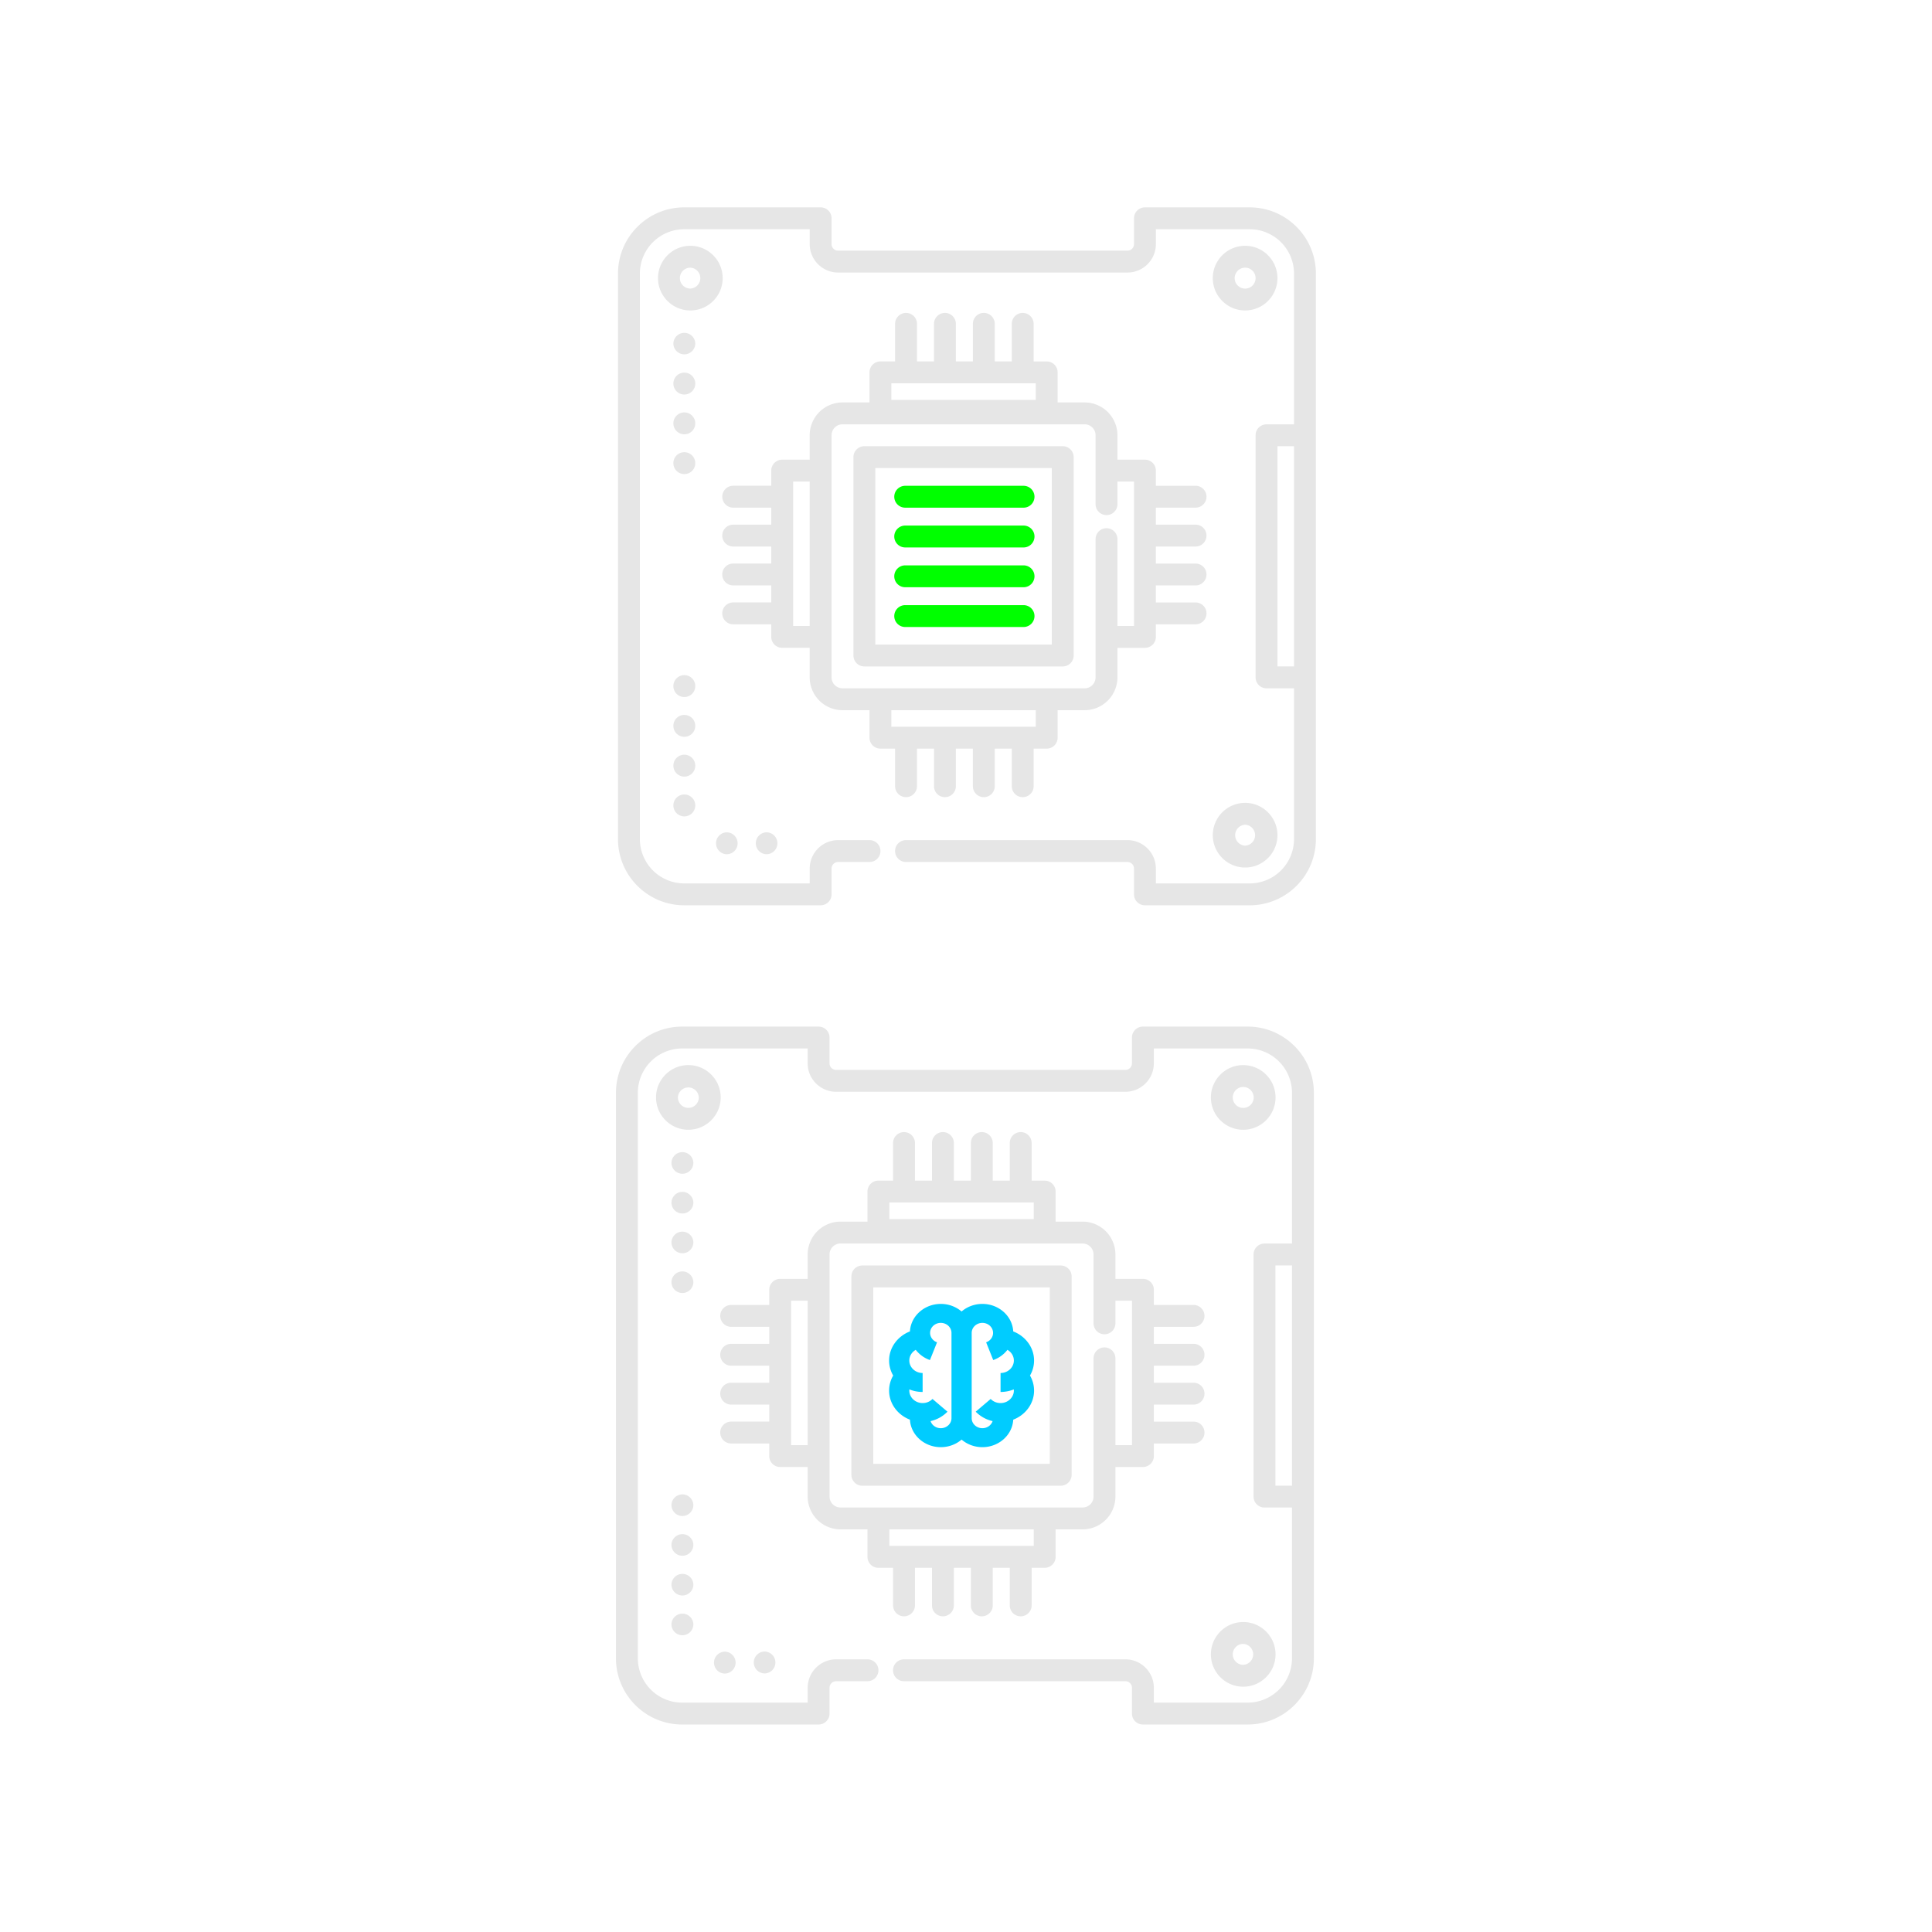 <svg version="1.1" viewBox="0 0 250 250" xml:space="preserve" xmlns="http://www.w3.org/2000/svg">
  <g fill="#e6e6e6">
    <g fill="#e6e6e6">
      <g fill="#e6e6e6">
        <path d="M113.926 96.872h1.899v4.864a1.415 1.415 0 102.83 0v-4.864h2.203v4.864a1.415 1.415 0 102.83 0v-4.864h2.202v4.864a1.415 1.415 0 102.831 0v-4.864h2.202v4.864a1.415 1.415 0 102.831 0v-4.864h1.688c.782 0 1.415-.633 1.415-1.415v-3.558h3.492a4.251 4.251 0 004.246-4.247V83.83h3.559c.781 0 1.415-.634 1.415-1.415v-1.627h5.135a1.415 1.415 0 100-2.831h-5.135v-2.202h5.135a1.415 1.415 0 100-2.831h-5.135V70.72h5.135a1.415 1.415 0 100-2.83h-5.135v-2.203h5.135a1.415 1.415 0 100-2.83h-5.135v-1.96c0-.781-.634-1.415-1.415-1.415h-3.559v-3.16a4.251 4.251 0 00-4.246-4.246h-3.492v-3.89c0-.782-.633-1.416-1.415-1.416h-1.688v-4.864a1.415 1.415 0 10-2.83 0v4.864h-2.203v-4.864a1.415 1.415 0 10-2.83 0v4.864h-2.202v-4.864a1.415 1.415 0 10-2.831 0v4.864h-2.202v-4.864a1.415 1.415 0 10-2.831 0v4.864h-1.899c-.781 0-1.415.634-1.415 1.416v3.89h-3.492a4.251 4.251 0 00-4.246 4.246v3.16h-3.558c-.782 0-1.416.633-1.416 1.415v1.959h-4.924a1.415 1.415 0 100 2.83H99.8v2.203h-4.925a1.415 1.415 0 100 2.83H99.8v2.202h-4.925a1.415 1.415 0 100 2.831H99.8v2.202h-4.925a1.415 1.415 0 100 2.831H99.8v1.627c0 .782.633 1.416 1.415 1.416h3.558v3.823a4.251 4.251 0 004.247 4.247h3.491v3.558c0 .782.634 1.415 1.415 1.415zm-9.153-15.874h-2.143V62.313h2.143zm29.254 13.043h-18.685V91.9h18.685zm0-44.439v2.143h-18.685v-2.143zm-25.006 39.465c-.78 0-1.416-.634-1.416-1.415v-31.33c0-.78.635-1.416 1.416-1.416h31.33c.78 0 1.415.635 1.415 1.416v8.916a1.415 1.415 0 102.831 0v-2.926h2.143v18.685h-2.143v-11.23a1.415 1.415 0 10-2.831 0v17.885c0 .78-.635 1.415-1.415 1.415h-31.33z"/>
        <path d="M138.933 84.822V59.154c0-.782-.634-1.416-1.416-1.416H111.85c-.782 0-1.416.634-1.416 1.416v25.668c0 .781.634 1.415 1.416 1.415h25.667c.782 0 1.416-.634 1.416-1.415zm-2.831-1.416h-22.837V60.569h22.837zM93.513 35.99c0-2.307-1.877-4.184-4.183-4.184s-4.184 1.877-4.184 4.184 1.877 4.183 4.184 4.183 4.183-1.877 4.183-4.183zm-4.183 1.352a1.354 1.354 0 01-1.353-1.352c0-.746.607-1.353 1.353-1.353a1.354 1.354 0 010 2.705zm71.789 2.831a4.188 4.188 0 004.183-4.183c0-2.307-1.876-4.184-4.183-4.184s-4.184 1.877-4.184 4.184 1.877 4.183 4.184 4.183zm0-5.536a1.354 1.354 0 11-1.353 1.353c0-.746.607-1.353 1.353-1.353zm0 77.62c2.307 0 4.183-1.877 4.183-4.184s-1.876-4.183-4.183-4.183-4.184 1.876-4.184 4.183 1.877 4.184 4.184 4.184zm0-5.536a1.354 1.354 0 010 2.705 1.354 1.354 0 010-2.705z"/>
        <path d="M161.71 26.832h-13.556c-.782 0-1.415.634-1.415 1.416v3.338a.85.85 0 01-.85.85h-37.434a.85.85 0 01-.85-.85v-3.338c0-.782-.633-1.416-1.415-1.416H88.536c-4.724 0-8.568 3.844-8.568 8.568v73.176c0 4.724 3.844 8.567 8.568 8.567h17.654c.782 0 1.416-.633 1.416-1.415v-3.339a.85.85 0 01.849-.849h4.062a1.415 1.415 0 100-2.83h-4.062a3.685 3.685 0 00-3.68 3.68v1.922h-16.24a5.743 5.743 0 01-5.736-5.736V35.4a5.743 5.743 0 015.736-5.737h16.24v1.923c0 2.03 1.65 3.68 3.68 3.68h37.435c2.029 0 3.68-1.65 3.68-3.68v-1.923h12.14a5.743 5.743 0 015.736 5.737v19.508h-3.558c-.782 0-1.416.634-1.416 1.416v31.33c0 .781.634 1.415 1.416 1.415h3.558v19.509a5.743 5.743 0 01-5.736 5.736h-12.14v-1.923a3.684 3.684 0 00-3.68-3.68h-28.654a1.415 1.415 0 100 2.83h28.654a.85.85 0 01.849.85v3.339c0 .781.633 1.415 1.415 1.415h13.556c4.724 0 8.567-3.843 8.567-8.567V35.402c0-4.725-3.844-8.568-8.567-8.568zm5.736 59.404h-2.143V57.737h2.143z"/>
      </g>
      <path d="M117.133 65.692h15.314a1.415 1.415 0 100-2.83h-15.314a1.415 1.415 0 100 2.83zm0 15.443h15.314a1.415 1.415 0 100-2.831h-15.314a1.415 1.415 0 100 2.831zm0-5.147h15.314a1.415 1.415 0 100-2.83h-15.314a1.415 1.415 0 100 2.83zm0-5.148h15.314a1.415 1.415 0 100-2.832h-15.314a1.415 1.415 0 100 2.831z" fill="#0f0"/>
      <path d="M88.552 87.363h-.004c-.782 0-1.414.634-1.414 1.416a1.417 1.417 0 002.834 0c0-.782-.634-1.416-1.416-1.416zm0 15.443h-.004c-.782 0-1.414.634-1.414 1.416a1.417 1.417 0 002.834 0c0-.782-.634-1.416-1.416-1.416zm0-5.147h-.004c-.782 0-1.414.634-1.414 1.416a1.417 1.417 0 002.834 0c0-.782-.634-1.416-1.416-1.416zm0-5.149h-.004c-.782 0-1.414.634-1.414 1.416a1.417 1.417 0 002.834 0c0-.782-.634-1.416-1.416-1.416zm0-49.438h-.004c-.782 0-1.414.634-1.414 1.415a1.418 1.418 0 002.834 0c0-.781-.634-1.415-1.416-1.415zm0 15.443h-.004c-.782 0-1.414.634-1.414 1.416a1.417 1.417 0 002.834 0c0-.782-.634-1.416-1.416-1.416zm0-5.149h-.004c-.782 0-1.414.634-1.414 1.416a1.417 1.417 0 002.834 0c0-.782-.634-1.416-1.416-1.416zm0-5.146h-.004c-.782 0-1.414.633-1.414 1.415a1.417 1.417 0 002.834 0c0-.782-.634-1.416-1.416-1.416zm5.516 62.317a1.417 1.417 0 000-2.833c-.781 0-1.415.634-1.415 1.415v.004c0 .782.634 1.414 1.415 1.414zm3.733-1.418v.004c0 .782.634 1.413 1.416 1.413a1.417 1.417 0 000-2.833c-.782 0-1.416.634-1.416 1.416z" fill="#e6e6e6"/>
    </g>
    <path d="M133.808 176.05c0-1.684-1.112-3.153-2.696-3.765-.108-1.98-1.857-3.559-3.992-3.559-1.036 0-1.98.372-2.691.98a4.131 4.131 0 00-2.69-.98c-2.136 0-3.886 1.58-3.993 3.559-1.585.612-2.696 2.081-2.696 3.765 0 .703.192 1.366.528 1.944a3.86 3.86 0 00-.528 1.945c0 1.7 1.116 3.158 2.696 3.766.108 1.979 1.858 3.558 3.992 3.558 1.036 0 1.98-.372 2.691-.98.71.608 1.655.98 2.69.98 2.136 0 3.885-1.579 3.993-3.558 1.58-.608 2.696-2.067 2.696-3.766a3.86 3.86 0 00-.528-1.945 3.85 3.85 0 00.528-1.944zm-10.686 7.461c0 .716-.621 1.298-1.384 1.298-.622 0-1.149-.387-1.322-.918a4.41 4.41 0 002.186-1.22l-1.938-1.647a1.756 1.756 0 01-1.277.532c-.95 0-1.722-.725-1.722-1.616 0-.052.002-.102.007-.153a4.555 4.555 0 001.715.332v-2.453c-.95 0-1.722-.725-1.722-1.616 0-.581.332-1.098.832-1.383a3.97 3.97 0 001.837 1.324l.919-2.297c-.537-.189-.898-.678-.898-1.216 0-.716.62-1.298 1.383-1.298s1.384.582 1.384 1.298zm8.063-3.724c.005.05.008.101.008.153 0 .89-.773 1.616-1.722 1.616-.493 0-.946-.19-1.277-.532l-1.938 1.647a4.41 4.41 0 002.186 1.22c-.174.531-.7.918-1.323.918-.762 0-1.383-.582-1.383-1.298v-11.033c0-.716.62-1.298 1.383-1.298s1.384.582 1.384 1.298c0 .538-.361 1.027-.898 1.216l.918 2.297a3.972 3.972 0 001.838-1.324c.5.285.832.802.832 1.383 0 .89-.772 1.616-1.722 1.616v2.453c.609 0 1.188-.119 1.714-.332z" fill="#0cf"/>
    <g stroke-width=".074">
      <path d="M113.666 202.873h1.899v4.863a1.415 1.415 0 102.83 0v-4.863h2.203v4.863a1.415 1.415 0 102.83 0v-4.863h2.202v4.863a1.415 1.415 0 102.831 0v-4.863h2.202v4.863a1.415 1.415 0 102.831 0v-4.863h1.688c.782 0 1.415-.634 1.415-1.416V197.9h3.492a4.251 4.251 0 004.246-4.246v-3.823h3.559c.781 0 1.415-.634 1.415-1.416v-1.627h5.135a1.415 1.415 0 100-2.831h-5.135v-2.202h5.135a1.415 1.415 0 100-2.83h-5.135v-2.203h5.135a1.415 1.415 0 100-2.83h-5.135v-2.202h5.135a1.415 1.415 0 100-2.831h-5.135v-1.96c0-.781-.634-1.415-1.415-1.415h-3.559v-3.16a4.251 4.251 0 00-4.246-4.246h-3.492v-3.89c0-.782-.633-1.415-1.415-1.415h-1.688v-4.865a1.415 1.415 0 10-2.83 0v4.864h-2.203v-4.864a1.415 1.415 0 10-2.83 0v4.864h-2.202v-4.864a1.415 1.415 0 10-2.831 0v4.864h-2.202v-4.864a1.415 1.415 0 10-2.831 0v4.864h-1.899c-.782 0-1.415.634-1.415 1.416v3.89h-3.492a4.251 4.251 0 00-4.246 4.246v3.16h-3.559c-.781 0-1.415.633-1.415 1.415v1.959h-4.924a1.415 1.415 0 100 2.831h4.924v2.202h-4.924a1.415 1.415 0 100 2.83h4.924v2.203h-4.924a1.415 1.415 0 100 2.83h4.924v2.202h-4.924a1.415 1.415 0 100 2.832h4.924v1.627c0 .781.634 1.415 1.416 1.415h3.558v3.823a4.251 4.251 0 004.247 4.247h3.491v3.558c0 .782.633 1.416 1.415 1.416zm-9.153-15.875h-2.143v-18.684h2.143zm29.254 13.044h-18.684v-2.143h18.684zm0-44.44v2.142h-18.684v-2.142zm-25.007 39.466c-.78 0-1.416-.635-1.416-1.416v-31.329c0-.78.635-1.415 1.416-1.415h31.329c.78 0 1.415.635 1.415 1.415v8.916a1.415 1.415 0 102.831 0v-2.925h2.143v18.684h-2.143v-11.23a1.415 1.415 0 10-2.83 0v17.885c0 .78-.636 1.415-1.416 1.415h-26.422z"/>
      <path d="M138.67 190.838V165.17c0-.782-.635-1.415-1.416-1.415h-25.668c-.782 0-1.416.633-1.416 1.415v25.668c0 .782.634 1.416 1.416 1.416h25.668c.781 0 1.415-.634 1.415-1.416zm-2.832-1.415h-22.836v-22.837h22.836zm-42.58-47.418c0-2.307-1.877-4.183-4.184-4.183s-4.184 1.876-4.184 4.183 1.877 4.184 4.184 4.184 4.184-1.877 4.184-4.184zm-4.184 1.353a1.354 1.354 0 01-1.353-1.353 1.354 1.354 0 012.705 0c0 .746-.606 1.353-1.352 1.353zm71.798 2.834a4.188 4.188 0 004.184-4.183 4.188 4.188 0 00-4.184-4.184c-2.306 0-4.183 1.877-4.183 4.184s1.876 4.183 4.183 4.183zm0-5.536a1.354 1.354 0 11-1.353 1.353c0-.746.608-1.353 1.353-1.353zm0 77.601c2.307 0 4.184-1.877 4.184-4.183s-1.877-4.184-4.184-4.184c-2.306 0-4.183 1.877-4.183 4.184s1.876 4.183 4.183 4.183zm0-5.536a1.354 1.354 0 010 2.705 1.354 1.354 0 01-1.352-1.352c0-.746.607-1.353 1.352-1.353z"/>
      <path d="M161.447 132.841H147.89c-.782 0-1.415.634-1.415 1.416v3.338a.85.85 0 01-.85.85h-37.434a.85.85 0 01-.85-.85v-3.338c0-.782-.633-1.416-1.415-1.416H88.272c-4.724 0-8.568 3.844-8.568 8.568v73.175c0 4.724 3.844 8.568 8.568 8.568h17.655c.782 0 1.415-.634 1.415-1.416v-3.338a.85.85 0 01.85-.85h4.062a1.415 1.415 0 100-2.83h-4.062a3.685 3.685 0 00-3.68 3.68v1.922h-16.24a5.743 5.743 0 01-5.737-5.736v-73.175a5.743 5.743 0 015.737-5.737h16.24v1.923c0 2.03 1.65 3.68 3.68 3.68h37.434c2.03 0 3.68-1.65 3.68-3.68v-1.923h12.14a5.743 5.743 0 015.737 5.737v19.507h-3.558c-.782 0-1.416.634-1.416 1.416v31.329c0 .781.634 1.415 1.416 1.415h3.558v19.508a5.743 5.743 0 01-5.737 5.736h-12.14v-1.923c0-2.029-1.65-3.68-3.68-3.68h-28.653a1.415 1.415 0 100 2.831h28.653a.85.85 0 01.85.85v3.338c0 .782.633 1.415 1.415 1.415h13.556c4.724 0 8.567-3.843 8.567-8.567v-73.175c0-4.724-3.844-8.568-8.568-8.568zm5.736 59.404h-2.143v-28.498h2.143z"/>
      <path d="M88.305 193.374H88.3c-.782 0-1.413.634-1.413 1.416a1.417 1.417 0 002.833 0c0-.782-.634-1.416-1.416-1.416zm0 15.432H88.3c-.782 0-1.413.634-1.413 1.416a1.417 1.417 0 002.833 0c0-.782-.634-1.416-1.416-1.416zm0-5.144H88.3c-.782 0-1.413.634-1.413 1.416a1.417 1.417 0 002.833 0c0-.782-.634-1.416-1.416-1.416zm0-5.144H88.3c-.782 0-1.413.634-1.413 1.416a1.417 1.417 0 002.833 0c0-.782-.634-1.416-1.416-1.416zm0-49.431H88.3c-.782 0-1.413.634-1.413 1.416a1.417 1.417 0 002.833 0c0-.782-.634-1.416-1.416-1.416zm0 15.433H88.3c-.782 0-1.413.633-1.413 1.415a1.417 1.417 0 002.833 0c0-.782-.634-1.416-1.416-1.416zm0-5.145H88.3c-.782 0-1.413.634-1.413 1.416a1.417 1.417 0 002.833 0c0-.782-.634-1.416-1.416-1.416zm0-5.144H88.3c-.782 0-1.413.634-1.413 1.416a1.417 1.417 0 002.833 0c0-.782-.634-1.416-1.416-1.416zm5.503 62.327a1.417 1.417 0 000-2.833c-.782 0-1.416.634-1.416 1.416v.005c0 .782.634 1.413 1.416 1.413zm3.732-1.435v.005c0 .781.634 1.413 1.416 1.413a1.417 1.417 0 000-2.833c-.782 0-1.416.634-1.416 1.416z"/>
    </g>
  </g>
</svg>

